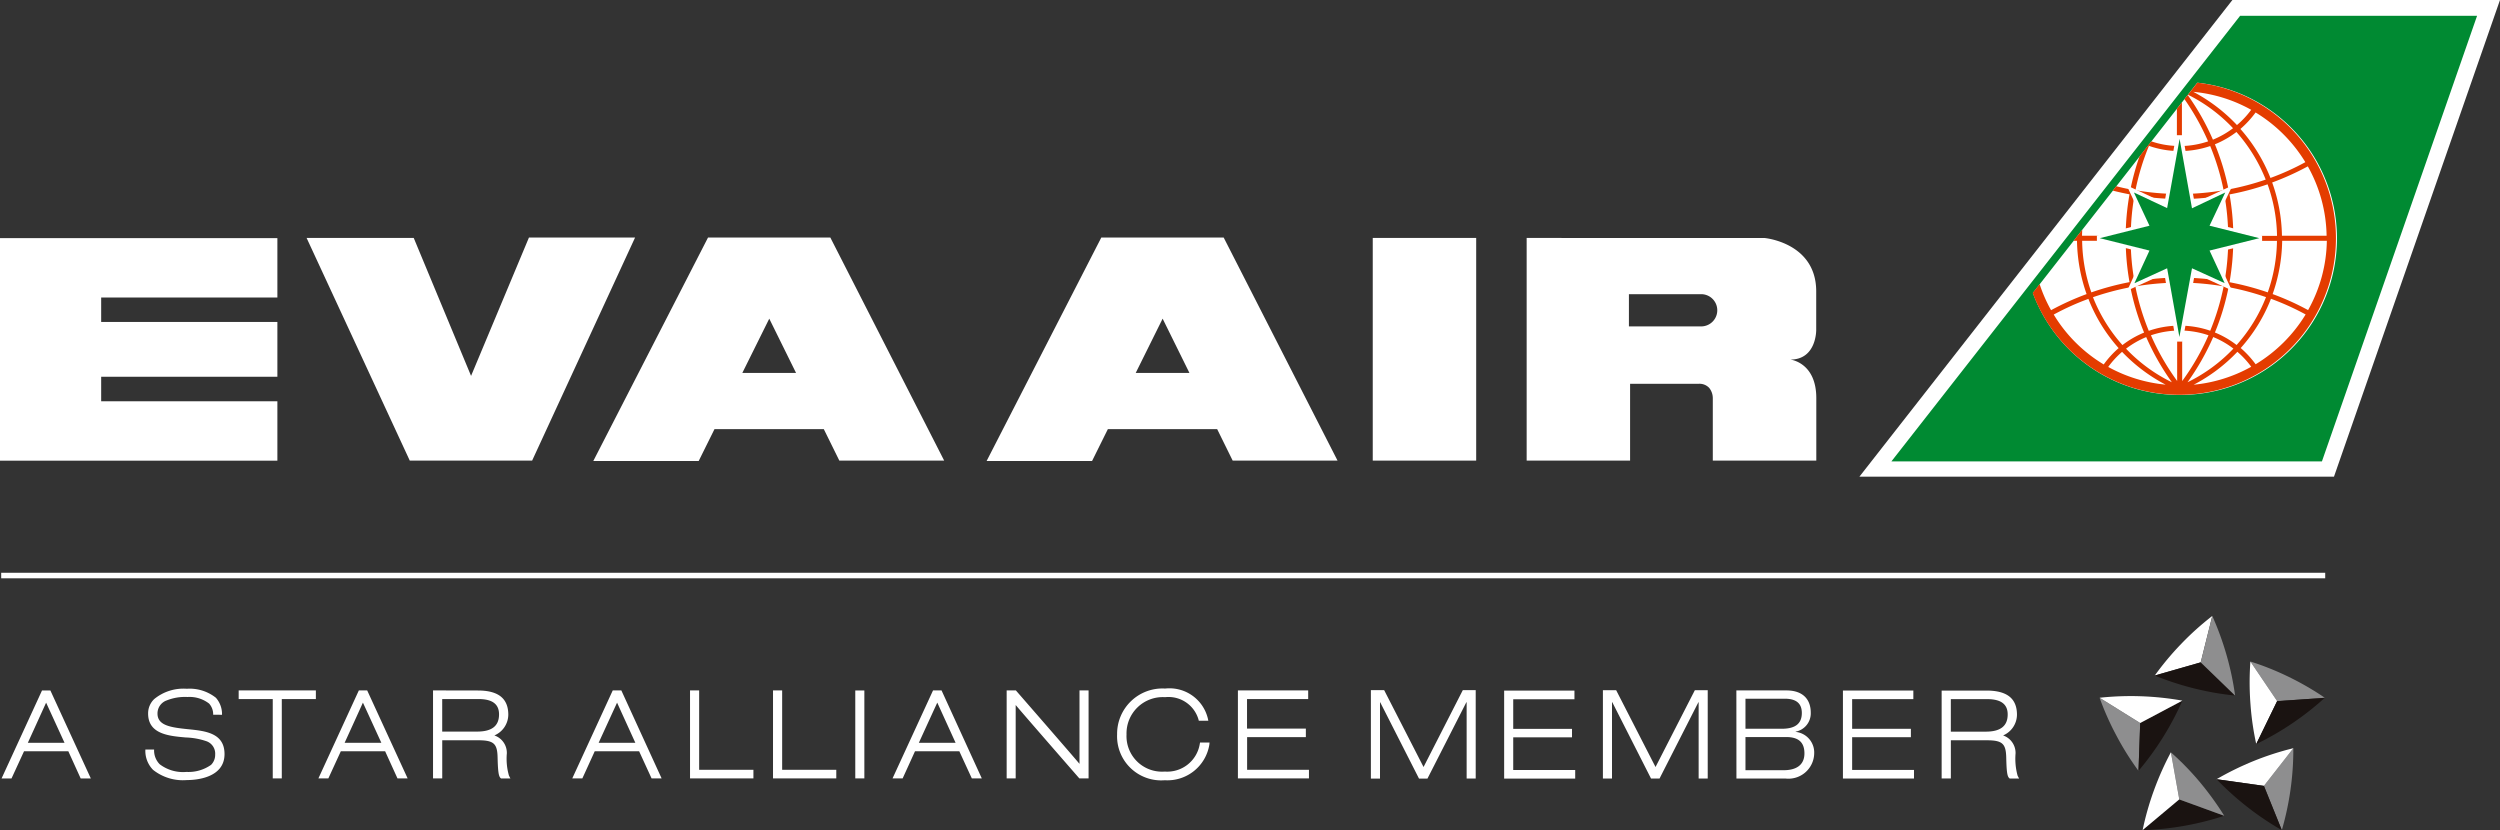 <svg xmlns="http://www.w3.org/2000/svg" xmlns:xlink="http://www.w3.org/1999/xlink" width="190" height="63.094" viewBox="0 0 190 63.094">
  <rect x="0" y="0" width="190" height="63.094" fill="#333333" stroke="none"/>
  <defs>
    <clipPath id="clip-path">
      <rect id="Rectangle_294" data-name="Rectangle 294" width="190" height="63.094" fill="none"/>
    </clipPath>
  </defs>
  <g id="Group_329" data-name="Group 329" transform="translate(0 0)">
    <g id="Group_330" data-name="Group 330" transform="translate(0 0)" clip-path="url(#clip-path)">
      <path id="Path_623" data-name="Path 623" d="M229.1,70.018a21.8,21.8,0,0,1,2.02-2.416,21.521,21.521,0,0,1,2.353-2.112l-.88,3.524" transform="translate(-65.338 -18.678)" fill="#fff"/>
      <path id="Path_624" data-name="Path 624" d="M235.2,72.947a22.115,22.115,0,0,1-6.105-1.523l3.493-1" transform="translate(-65.338 -20.084)" fill="#1a1311"/>
      <path id="Path_625" data-name="Path 625" d="M234.866,65.49a22.218,22.218,0,0,1,1.08,2.959,21.7,21.7,0,0,1,.653,3.092l-2.614-2.527" transform="translate(-66.732 -18.678)" fill="#8e8e8f"/>
      <path id="Path_626" data-name="Path 626" d="M226.19,79.743a21.544,21.544,0,0,1-1.671-2.666,21.83,21.83,0,0,1-1.285-2.887l3.085,1.924" transform="translate(-63.665 -21.159)" fill="#8e8e8f"/>
      <path id="Path_627" data-name="Path 627" d="M230.706,74.494a22.012,22.012,0,0,1-3.336,5.338L227.5,76.2" transform="translate(-64.845 -21.245)" fill="#1a1311"/>
      <path id="Path_628" data-name="Path 628" d="M223.242,74.136a22.334,22.334,0,0,1,6.287.219l-3.207,1.7" transform="translate(-63.668 -21.107)" fill="#fff"/>
      <path id="Path_629" data-name="Path 629" d="M234.01,86.244a22.181,22.181,0,0,1-6.2,1.09L230.6,85" transform="translate(-64.971 -24.242)" fill="#1a1311"/>
      <path id="Path_630" data-name="Path 630" d="M230.818,79.994a21.146,21.146,0,0,1,2.2,2.261,22.813,22.813,0,0,1,1.854,2.561l-3.415-1.244" transform="translate(-65.828 -22.814)" fill="#8e8e8f"/>
      <path id="Path_631" data-name="Path 631" d="M227.811,85.9a21.579,21.579,0,0,1,.862-3.026,22.374,22.374,0,0,1,1.285-2.886l.637,3.578" transform="translate(-64.971 -22.814)" fill="#fff"/>
      <path id="Path_632" data-name="Path 632" d="M242.943,79.55a22.038,22.038,0,0,1-.876,6.232l-1.36-3.368" transform="translate(-68.649 -22.687)" fill="#8e8e8f"/>
      <path id="Path_633" data-name="Path 633" d="M235.672,81.907A22.451,22.451,0,0,1,238.5,80.52a21.823,21.823,0,0,1,3.009-.97l-2.238,2.864" transform="translate(-67.213 -22.687)" fill="#fff"/>
      <path id="Path_634" data-name="Path 634" d="M240.631,86.72a21.675,21.675,0,0,1-2.615-1.758,21.907,21.907,0,0,1-2.346-2.115l3.6.507" transform="translate(-67.212 -23.628)" fill="#1a1311"/>
      <path id="Path_635" data-name="Path 635" d="M239.271,70.334a21.6,21.6,0,0,1,2.926,1.174,22.016,22.016,0,0,1,2.731,1.583l-3.623.255" transform="translate(-68.239 -20.059)" fill="#8e8e8f"/>
      <path id="Path_636" data-name="Path 636" d="M239.69,76.61a21.4,21.4,0,0,1-.444-3.117,21.765,21.765,0,0,1,0-3.159l2.034,3.009" transform="translate(-68.216 -20.059)" fill="#fff"/>
      <path id="Path_637" data-name="Path 637" d="M245.1,74.193a22.2,22.2,0,0,1-2.48,1.945,21.819,21.819,0,0,1-2.737,1.575l1.592-3.268" transform="translate(-68.415 -21.16)" fill="#1a1311"/>
      <path id="Path_638" data-name="Path 638" d="M152.742,73.38h.981v6.714h-.689V74.3h-.022l-2.956,5.8h-.643l-2.949-5.8h-.015v5.8h-.693V73.38h1.009l2.993,5.841Z" transform="translate(-41.569 -20.928)" fill="#fff"/>
      <path id="Path_639" data-name="Path 639" d="M15.457,77.844a2.053,2.053,0,0,0,.581,1.542,3.644,3.644,0,0,0,2.583.779c.643,0,2.851-.142,2.851-1.976,0-1.61-1.47-1.758-2.769-1.889l0,0c-1.338-.137-2.325-.282-2.325-1.191a1.049,1.049,0,0,1,.707-1,3.726,3.726,0,0,1,1.574-.257,2.425,2.425,0,0,1,1.641.5,1.215,1.215,0,0,1,.309.845l.672.007a1.869,1.869,0,0,0-.466-1.295,3.21,3.21,0,0,0-2.21-.683,3.5,3.5,0,0,0-2.478.784,1.5,1.5,0,0,0-.462,1.1c0,1.576,1.608,1.706,2.868,1.818a5.376,5.376,0,0,1,1.578.289,1,1,0,0,1,.65,1.009,1.074,1.074,0,0,1-.312.783,2.978,2.978,0,0,1-1.872.537,2.927,2.927,0,0,1-2.031-.583,1.484,1.484,0,0,1-.425-1.119Zm7.09-4.493v.656h2.59V80.04h.687V74.007h2.59v-.656Zm9.133,0L28.606,80.04h.756s.873-1.9.949-2.066h3.366l.94,2.066h.772l-3.075-6.689Zm.31.928c.214.462,1.246,2.716,1.4,3.053H30.6c.155-.337,1.182-2.591,1.39-3.053m5.328-.928V80.04h.7v-2.9h2.706c1.194,0,1.473.237,1.5,1.276.026,1.087.076,1.44.219,1.588l.044.041H43.2l-.111-.215a4.671,4.671,0,0,1-.161-1.7,1.4,1.4,0,0,0-.947-1.357,1.733,1.733,0,0,0,1.058-1.572c0-1.241-.758-1.843-2.31-1.843Zm3.447.656c1.057,0,1.57.38,1.57,1.166,0,.879-.543,1.307-1.666,1.307H38.016V74.007Zm10.212-.656L47.9,80.04h.766s.871-1.9.942-2.066H52.98l.949,2.066h.763l-3.063-6.689Zm.327.928c.209.462,1.237,2.716,1.39,3.053H49.906c.152-.337,1.188-2.591,1.4-3.053m24.013-.928L72.24,80.04h.768s.868-1.9.94-2.066h3.369c.072.161.951,2.066.951,2.066h.758l-3.06-6.689Zm.323.928c.212.462,1.237,2.716,1.391,3.053H74.241c.154-.337,1.187-2.591,1.4-3.053m-18.791-.928V80.04h4.818v-.654H57.544V73.351Zm6.307,0V80.04h4.809v-.654H63.852V73.351Zm6.252,6.689h.69V73.355h-.69Zm17.041-6.689v5.583c-.425-.521-4.836-5.583-4.836-5.583h-.7V80.04H81.6V74.46c.428.522,4.84,5.58,4.84,5.58h.7V73.351Zm12.039,0V80.04h5.4v-.654h-4.7V76.9h4.464v-.644H99.182V74.007h4.648v-.656ZM89.308,76.7a3.351,3.351,0,0,0,3.624,3.478,3.229,3.229,0,0,0,3.386-2.7l.015-.163h-.723l-.021.117a2.507,2.507,0,0,1-2.657,2.087A2.7,2.7,0,0,1,90.024,76.7a2.759,2.759,0,0,1,2.932-2.835,2.375,2.375,0,0,1,2.533,1.681l.029.112h.724l-.039-.18a3,3,0,0,0-3.247-2.268A3.449,3.449,0,0,0,89.308,76.7" transform="translate(-4.408 -20.88)" fill="#fff"/>
      <path id="Path_640" data-name="Path 640" d="M3.876,73.413H3.24L.166,80.1H.922l.951-2.066H5.24c.072.161.939,2.066.939,2.066h.771ZM2.162,77.392c.154-.339,1.181-2.592,1.39-3.053.211.461,1.246,2.714,1.4,3.053Z" transform="translate(-0.047 -20.937)" fill="#fff"/>
      <path id="Path_641" data-name="Path 641" d="M165.268,73.428v.656h-4.653v2.251h4.467v.645h-4.467v2.482h4.71v.653h-5.4V73.428Z" transform="translate(-45.61 -20.941)" fill="#fff"/>
      <path id="Path_642" data-name="Path 642" d="M177.392,73.426l.02-.04h.98V80.1h-.69V74.3h-.02l-2.954,5.8h-.644l-2.948-5.806h-.019V80.1h-.691V73.386h1.008l2.991,5.836Z" transform="translate(-48.605 -20.929)" fill="#fff"/>
      <path id="Path_643" data-name="Path 643" d="M185.31,74.037h2.983c.757,0,1.3.267,1.3,1.084,0,.894-.6,1.2-1.533,1.2H185.31Zm-.687,6.064h3.71a1.959,1.959,0,0,0,2.2-1.907,1.575,1.575,0,0,0-1.408-1.635v-.019a1.416,1.416,0,0,0,1.147-1.445c0-.952-.542-1.688-1.854-1.688h-3.8Zm.687-3.151h3.081c.8,0,1.4.274,1.4,1.244,0,.92-.675,1.277-1.573,1.277H185.31Z" transform="translate(-52.654 -20.935)" fill="#fff"/>
      <path id="Path_644" data-name="Path 644" d="M201.3,73.42v.654h-4.651v2.253h4.464v.64h-4.464v2.486h4.7v.652h-5.4V73.42Z" transform="translate(-55.886 -20.939)" fill="#fff"/>
      <path id="Path_645" data-name="Path 645" d="M212.215,79.892a4.88,4.88,0,0,1-.155-1.7,1.409,1.409,0,0,0-.947-1.36,1.73,1.73,0,0,0,1.054-1.57c0-1.238-.756-1.839-2.31-1.839h-3.415V80.1h.7V77.2h2.708c1.191,0,1.471.238,1.5,1.28.024,1.085.073,1.442.217,1.584l.044.043h.716ZM209.8,76.544H207.14V74.072h2.75c1.059,0,1.571.382,1.571,1.164,0,.881-.548,1.308-1.663,1.308" transform="translate(-58.877 -20.939)" fill="#fff"/>
      <line id="Line_8" data-name="Line 8" x2="176.625" transform="translate(0.091 43.741)" fill="none" stroke="#fff" stroke-width="0.421"/>
      <path id="Path_646" data-name="Path 646" d="M246.384,0,226.046,0,197.7,36.226l36.067,0Z" transform="translate(-56.384 0)" fill="#fff"/>
      <path id="Path_647" data-name="Path 647" d="M216.432,24.168a11.47,11.47,0,1,0,11.651-14.89Z" transform="translate(-61.725 -2.646)" fill="#fff"/>
      <path id="Path_648" data-name="Path 648" d="M227.6,1.683,201.1,35.546H233.82L245.61,1.683Zm-4.6,28.811a11.856,11.856,0,0,1-11.15-7.748h0l12.5-15.981h0a11.9,11.9,0,0,1-1.357,23.73" transform="translate(-57.353 -0.48)" fill="#008a32"/>
      <path id="Path_649" data-name="Path 649" d="M228.638,8.791l-.264.337-.212.272-.055.07-.184.234a12.141,12.141,0,0,1,3.427,2.548,6.888,6.888,0,0,1-1.528.871,18.766,18.766,0,0,0-1.919-3.4l-.246.316a18.443,18.443,0,0,1,1.8,3.212,6.789,6.789,0,0,1-1.991.355V10.284l-.382.49V13.6a6.592,6.592,0,0,1-1.941-.349c-.015,0-.907,1.159-.907,1.159a18.945,18.945,0,0,0-.684,2.49c-.361-.064-.721-.15-1.079-.239l-.259.333c.419.109.846.2,1.268.282a19.28,19.28,0,0,0-.293,3.147h-3.317l.017-.457-.658.841h.26a12.777,12.777,0,0,0,.73,4.051,20.41,20.41,0,0,0-2.7,1.223,11.016,11.016,0,0,1-.869-1.98l-.264.334-.264.338A11.9,11.9,0,1,0,228.638,8.791m9.825,11.633h-3.395a12.539,12.539,0,0,0-.743-4.047,20.638,20.638,0,0,0,2.71-1.227,11.132,11.132,0,0,1,1.427,5.274m-14.887.383h3.512V23.6a20.525,20.525,0,0,0-3.229.3,18.1,18.1,0,0,1-.283-3.084m3.894-3.175a20.358,20.358,0,0,0,3.23-.294,19.006,19.006,0,0,1,.287,3.086H227.47Zm3.518,3.175a19.226,19.226,0,0,1-.28,3.079,20.613,20.613,0,0,0-3.237-.289V20.808Zm-7.06,3.458a20.033,20.033,0,0,1,3.161-.286v3.272a6.923,6.923,0,0,0-2.14.391,18.329,18.329,0,0,1-1.021-3.377m.664,3.509a7.083,7.083,0,0,0-1.645.949,12.19,12.19,0,0,1-2.24-3.637,20.527,20.527,0,0,1,2.845-.76,18.367,18.367,0,0,0,1.04,3.448m2.879-3.8a20.737,20.737,0,0,1,3.168.287,18.465,18.465,0,0,1-1.021,3.372,7.064,7.064,0,0,0-2.147-.384Zm3.542.348a20.167,20.167,0,0,1,2.845.758,12.02,12.02,0,0,1-2.236,3.639,6.9,6.9,0,0,0-1.648-.951,18.279,18.279,0,0,0,1.039-3.446m.072-.375a19.373,19.373,0,0,0,.287-3.142h3.318a12.188,12.188,0,0,1-.7,3.913,20.817,20.817,0,0,0-2.9-.771m.287-3.525a19.261,19.261,0,0,0-.292-3.147,19.939,19.939,0,0,0,2.892-.769,12.111,12.111,0,0,1,.718,3.916Zm5.472-5.6a19.368,19.368,0,0,1-2.653,1.2,12.661,12.661,0,0,0-2.284-3.723,7.354,7.354,0,0,0,1.154-1.253,11.227,11.227,0,0,1,3.782,3.78M228.33,9.485a11.169,11.169,0,0,1,4.4,1.367,6.592,6.592,0,0,1-1.082,1.159,12.618,12.618,0,0,0-3.317-2.525m3.277,3.052a12.314,12.314,0,0,1,2.225,3.618,20.193,20.193,0,0,1-2.823.748,18.529,18.529,0,0,0-1.037-3.43,7.08,7.08,0,0,0,1.635-.935m-1.992,1.07a18.306,18.306,0,0,1,1.019,3.357,20.193,20.193,0,0,1-3.164.286V13.988a7.169,7.169,0,0,0,2.145-.382m-4.656-.014a6.984,6.984,0,0,0,2.129.393V17.25a20.061,20.061,0,0,1-3.155-.286,18.4,18.4,0,0,1,1.026-3.372m-1.1,3.746a20.475,20.475,0,0,0,3.227.294v2.792h-3.51a18.62,18.62,0,0,1,.284-3.086m-3.984,3.469h3.315a18.847,18.847,0,0,0,.291,3.142,20.741,20.741,0,0,0-2.9.779,12.307,12.307,0,0,1-.7-3.921m.474,4.413a12.385,12.385,0,0,0,2.3,3.744,7.112,7.112,0,0,0-1.134,1.241,11.134,11.134,0,0,1-3.8-3.791,19.621,19.621,0,0,1,2.641-1.194m1.5,5.174a6.859,6.859,0,0,1,1.054-1.147,12.6,12.6,0,0,0,3.312,2.494,11.214,11.214,0,0,1-4.366-1.347m1.355-1.387a6.86,6.86,0,0,1,1.533-.882,19.005,19.005,0,0,0,1.952,3.435,12.149,12.149,0,0,1-3.485-2.553m3.885,2.453a18.272,18.272,0,0,1-1.992-3.47,6.748,6.748,0,0,1,1.992-.36Zm.382-3.831a6.765,6.765,0,0,1,2,.359,18.383,18.383,0,0,1-2,3.481Zm2.359.494a6.578,6.578,0,0,1,1.534.878,12.1,12.1,0,0,1-3.488,2.558,18.893,18.893,0,0,0,1.954-3.437m-1.484,3.623a12.6,12.6,0,0,0,3.319-2.5,6.572,6.572,0,0,1,1.053,1.136,11.155,11.155,0,0,1-4.372,1.365m4.707-1.555a7.285,7.285,0,0,0-1.134-1.233,12.391,12.391,0,0,0,2.3-3.744,19.413,19.413,0,0,1,2.634,1.192,11.264,11.264,0,0,1-3.8,3.785m3.986-4.117a19.8,19.8,0,0,0-2.693-1.217,12.8,12.8,0,0,0,.724-4.05h3.395a11.1,11.1,0,0,1-1.425,5.267" transform="translate(-61.64 -2.507)" fill="#e43c00"/>
      <path id="Path_650" data-name="Path 650" d="M230.393,24.876l2.811,1.291-1.332-2.851,3.631-.891v-.431l-3.631-.9,1.385-2.911-2.883,1.352-.9-5.164h-.508l-.883,5.154-2.871-1.342,1.35,2.916-3.615.9v.425l3.615.876-1.307,2.881,2.82-1.281.884,5.157.5,0Z" transform="translate(-63.583 -4.097)" fill="#fff"/>
      <path id="Path_651" data-name="Path 651" d="M229.32,14.765l.941,5.276,2.528-1.2-1.194,2.524,3.787.946-3.787.943,1.149,2.476L230.262,24.6l-.958,5.225-.932-5.225-2.486,1.135,1.144-2.48-3.781-.943,3.781-.946-1.182-2.524,2.523,1.185Z" transform="translate(-63.67 -4.211)" fill="#008a32"/>
      <path id="Path_652" data-name="Path 652" d="M21.081,29.832V25.319H0V42.232H21.081V37.718H7.689V35.854H21.081V31.689H7.689V29.832Z" transform="translate(0 -7.221)" fill="#fff"/>
      <path id="Path_653" data-name="Path 653" d="M32.6,25.286h8.142L45.1,35.771,49.5,25.254h8.066L49.741,42.209h-9.3Z" transform="translate(-9.299 -7.203)" fill="#fff"/>
      <path id="Path_654" data-name="Path 654" d="M81.779,42.209h7.968L81.095,25.255H71.8L63.081,42.238h8.01l1.2-2.42H80.6Zm-7.372-6.663,2.047-4.125,2.036,4.125Z" transform="translate(-17.99 -7.203)" fill="#fff"/>
      <path id="Path_655" data-name="Path 655" d="M123.6,42.209h7.97l-8.654-16.954h-9.3L104.9,42.238h8.014l1.2-2.42h8.308Zm-7.369-6.663,2.046-4.125,2.037,4.125Z" transform="translate(-29.917 -7.203)" fill="#fff"/>
      <rect id="Rectangle_293" data-name="Rectangle 293" width="7.861" height="16.923" transform="translate(104.329 18.083)" fill="#fff"/>
      <path id="Path_656" data-name="Path 656" d="M182.357,34.543c2.007,0,1.967-2.259,1.967-2.259V29.358c0-3.711-3.931-4.055-3.931-4.055L162.318,25.3V42.222h7.861V36.383H175.4a1.008,1.008,0,0,1,.788.309,1.245,1.245,0,0,1,.277.781v4.749h7.866V37.473c0-2.726-1.975-2.93-1.975-2.93m-6.776-2.521h-5.49v-2.45h5.49a1.225,1.225,0,1,1,0,2.45" transform="translate(-46.292 -7.215)" fill="#fff"/>
    </g>
  </g>
</svg>
